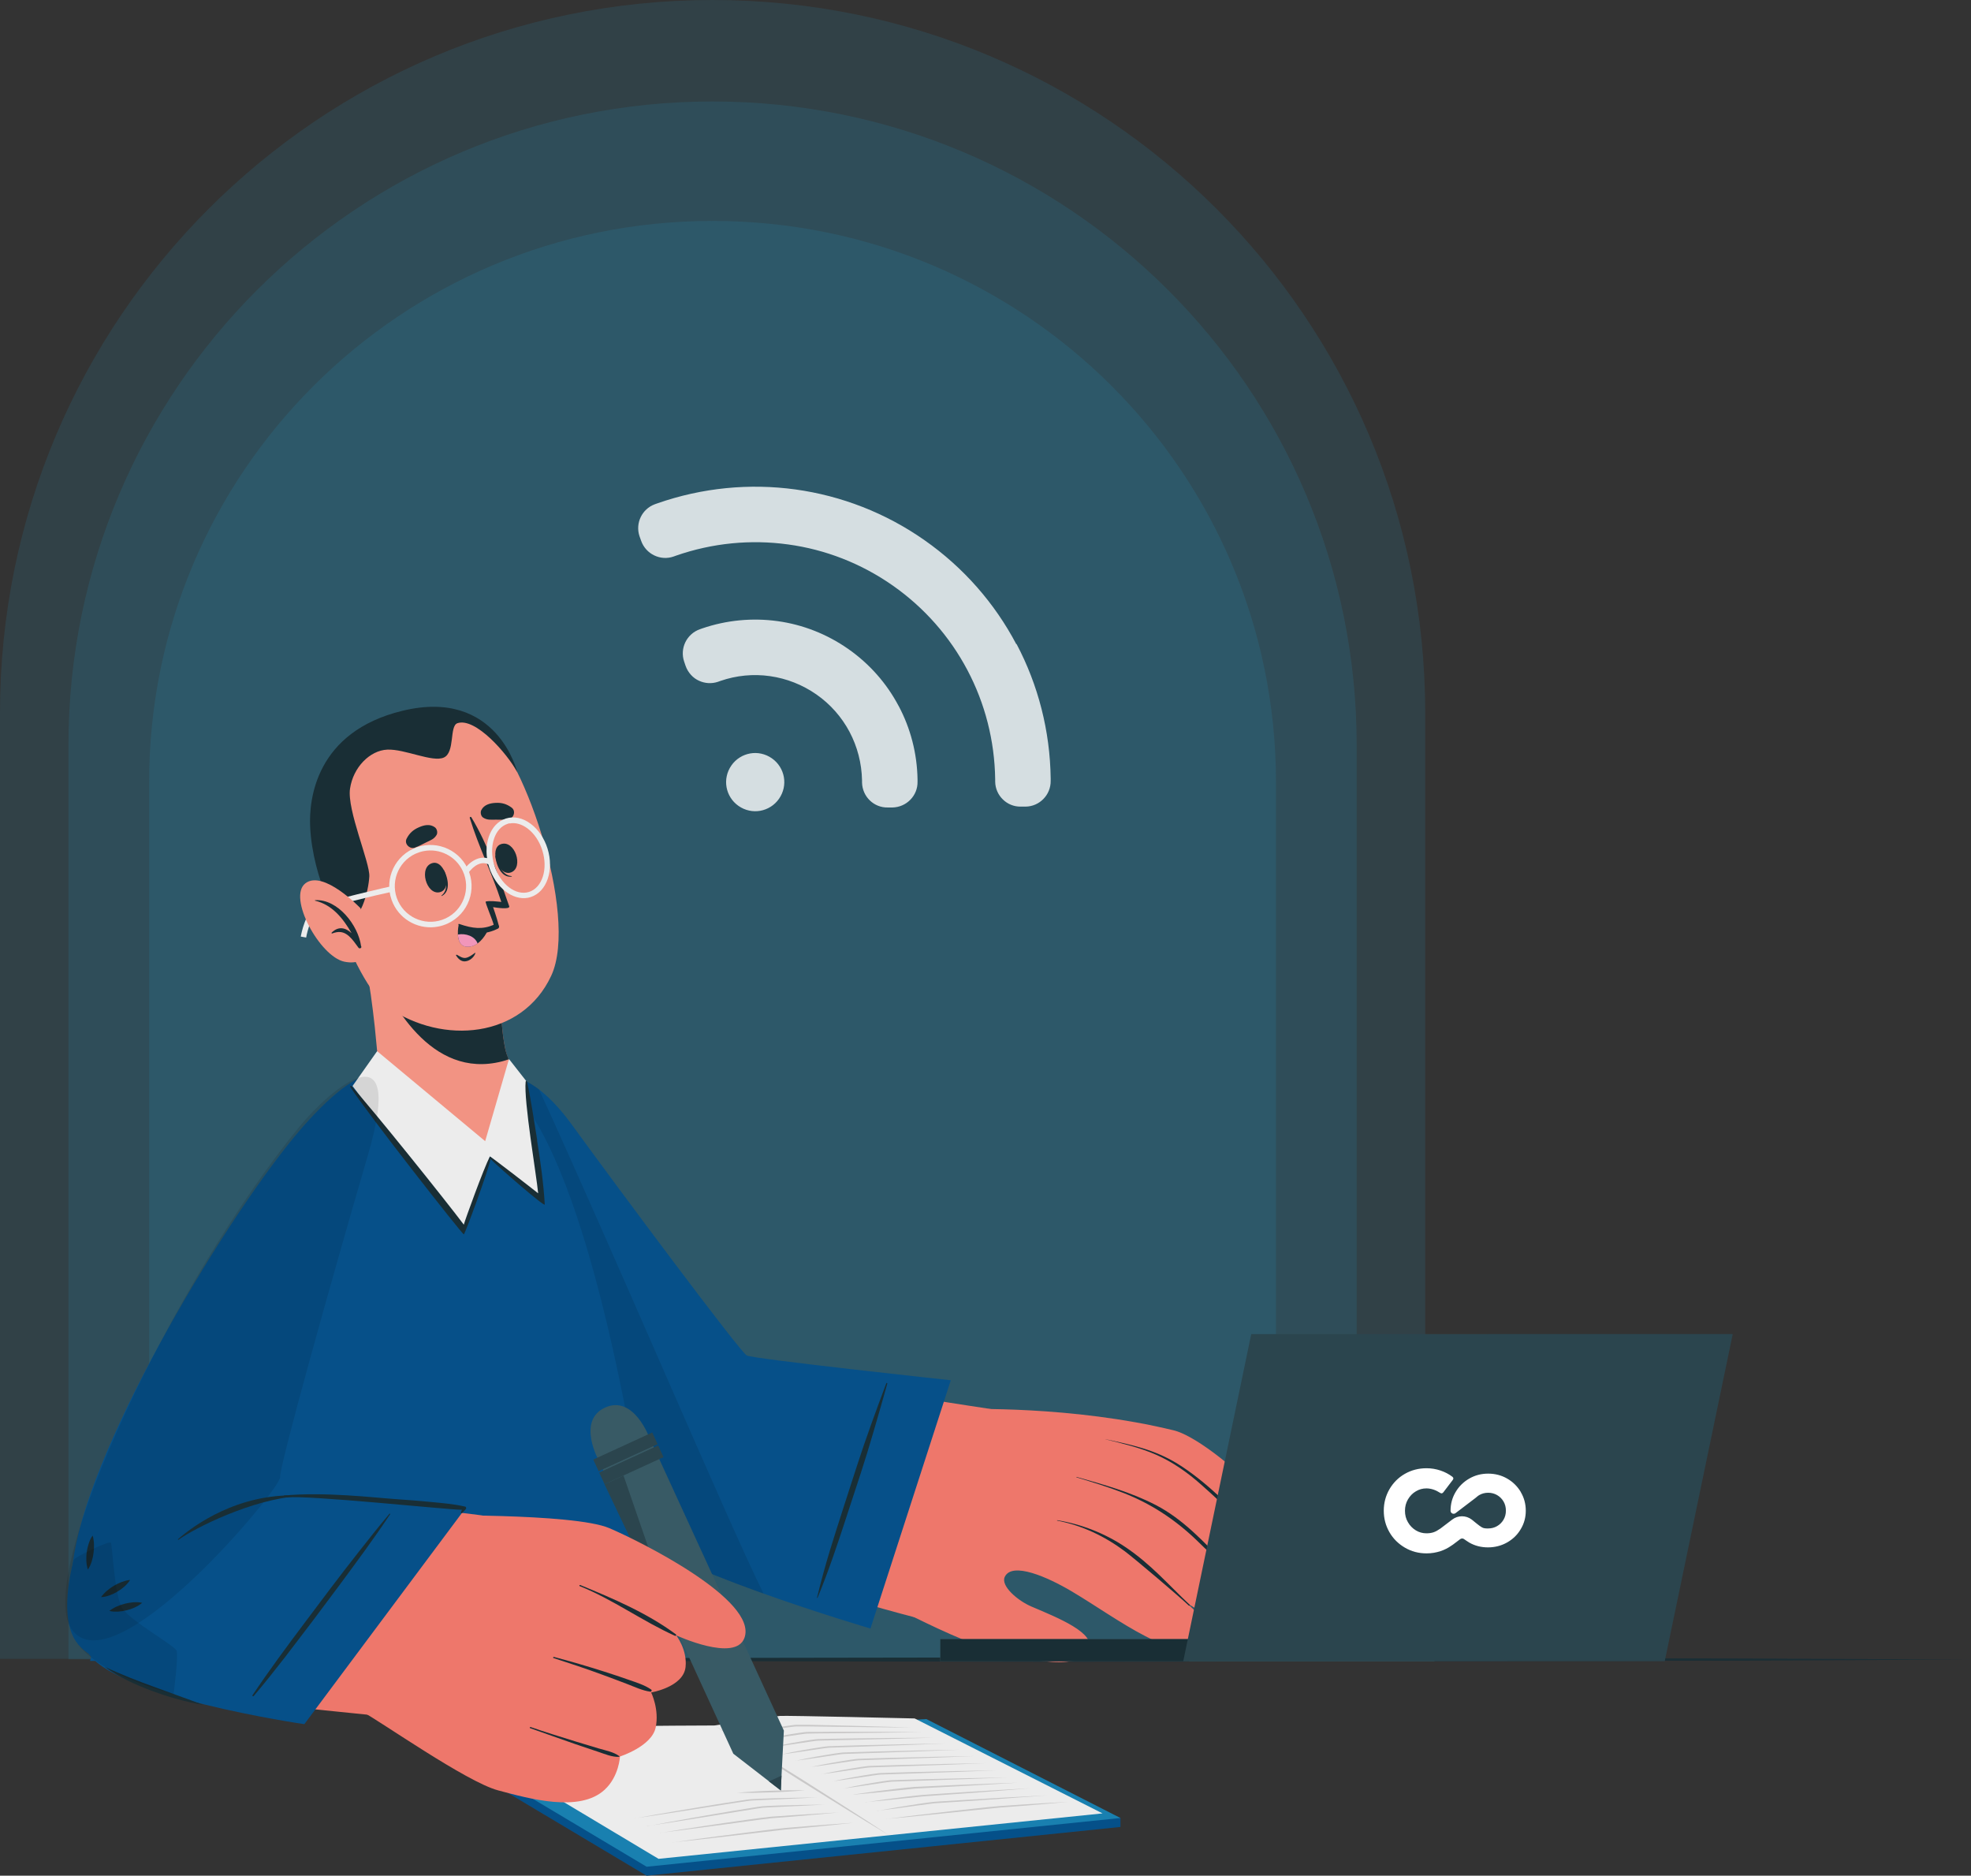 <svg xmlns="http://www.w3.org/2000/svg" xmlns:xlink="http://www.w3.org/1999/xlink" viewBox="0 0 226.93 215.91"><rect x="0" y="0" width="226.93" height="215.91" fill="#333333" stroke="none"/><defs><style>      .cls-1 {        fill: none;      }      .cls-2, .cls-3 {        fill: #065089;      }      .cls-4 {        fill: #192e35;      }      .cls-5 {        fill: #1980b0;      }      .cls-6 {        fill: #385a65;      }      .cls-7 {        mix-blend-mode: hard-light;        opacity: .8;      }      .cls-8 {        fill: #1a2e35;      }      .cls-3, .cls-9 {        opacity: .1;      }      .cls-10 {        fill: #f196ba;      }      .cls-11 {        isolation: isolate;      }      .cls-12 {        fill: #fff;      }      .cls-9 {        fill: #010101;      }      .cls-13 {        fill: #f29383;      }      .cls-14 {        fill: #c9c8c8;      }      .cls-15 {        fill: #23a8e0;        opacity: .12;      }      .cls-16 {        fill: #ee776b;      }      .cls-17 {        fill: #2b454e;      }      .cls-18 {        clip-path: url(#clippath);      }      .cls-19 {        fill: #ececec;      }    </style><clipPath id="clippath"><rect class="cls-1" x="159.32" y="169" width="16.36" height="9.82"></rect></clipPath></defs><g class="cls-11"><g id="Capa_2" data-name="Capa 2"><g id="Capa_1-2" data-name="Capa 1"><g><path class="cls-15" d="M164.09,190.96v-108.91C164.09,36.73,127.35,0,82.04,0h0C36.73,0,0,36.73,0,82.04v108.91h164.09"></path><path class="cls-15" d="M156.2,191v-105.23c0-40.92-33.2-74.09-74.16-74.09h0c-40.96,0-74.16,33.17-74.16,74.09v105.23h148.31"></path><path class="cls-15" d="M146.91,191v-100.97c0-35.68-29.04-64.6-64.87-64.6h0c-35.83,0-64.87,28.92-64.87,64.6v100.97s129.74,0,129.74,0"></path><polygon class="cls-8" points="17.95 191.03 44.08 190.91 70.2 190.86 122.44 190.78 174.69 190.86 200.81 190.91 226.93 191.03 200.81 191.16 174.69 191.2 122.44 191.29 70.2 191.2 44.08 191.16 17.95 191.03"></polygon><g><path class="cls-16" d="M56.56,132.58c3.85,17.34,11.93,38.15,15.42,41.55,4.41,4.29,33.76,12.32,35.22,12.48,3.63.39,10.78-23.83,6.92-24.41-5.88-.89-26.96-4.08-28.24-5.41-1.32-1.39-10.27-12.84-19.47-25.78-6.35-8.94-12.24-9.19-9.86,1.57Z"></path><g><path class="cls-16" d="M104.34,185.69c.4.21,6.1,3.12,9.63,4.18,2.63.78,10.27,2.84,11.42.02.79-1.92-3.56-3.65-6.61-4.95-1.61-.68-3.58-2.38-3.1-3.42.84-1.8,4.98.04,7.69,1.65,5.25,3.1,12.24,8.67,15.48,6.02,1.22-1-.18-2.85-2.23-4.68,3.34,2.13,6.91,3.88,8.31,2.82.81-.6.85-1.44.41-2.4,1.03.34,1.95.29,2.59-.39,1.1-1.13.58-2.82-.6-4.56.38-.04.73-.23,1-.64,2.34-3.51-9.16-13.7-13.15-14.68-11.75-2.88-24.15-2.45-24.15-2.45-4.65,3.66-6.7,23.47-6.7,23.47Z"></path><g><path class="cls-4" d="M121.72,174.99c2.77.45,5.49,1.51,7.83,3.08,2.97,1.99,4.93,4.31,7.42,6.65.07.06-.03.16-.09.1-1.18-1.11-6.1-5.29-7.37-6.25-2.33-1.74-4.93-2.98-7.79-3.53-.03,0-.02-.05.01-.05Z"></path><path class="cls-4" d="M123.95,170.01c3.09.87,6.25,1.75,9.11,3.23,3.13,1.62,5.57,4.25,7.97,6.78,1.44,1.52,2.85,3.07,4.22,4.65.06.07-.03.17-.09.1-2.43-2.61-4.95-5.15-7.53-7.61-2.44-2.31-5.16-4.09-8.29-5.31-1.76-.69-3.58-1.24-5.39-1.79-.03-.01-.02-.06.01-.05Z"></path><path class="cls-4" d="M127.29,165.67c3,.64,5.62,1.19,8.27,2.81,3.51,2.16,6.88,5.77,8.07,7.05,1.31,1.42,2.57,2.87,3.8,4.35.05.06-.05.15-.11.09-2.83-3.23-5.88-6.3-9.1-9.14-1.54-1.36-3.22-2.54-5.1-3.37-1.86-.82-3.86-1.29-5.83-1.78-.01,0,0-.02,0-.02Z"></path></g></g></g><path class="cls-2" d="M109.47,158.88l-9.25,28.58s-24.43-7.16-28.87-12.02c-4.44-4.86-12.52-29.83-14.86-41.92-2.34-12.09,3.76-11.75,9.32-4.1,5.56,7.65,19.39,26.2,20.17,26.61.78.41,23.48,2.85,23.48,2.85Z"></path><path class="cls-4" d="M97.53,174.38c1.05-3.19,2.12-6.37,3.05-9.6.53-1.84,1.07-3.67,1.58-5.51.02-.07-.1-.11-.12-.04-1.18,3.16-2.35,6.33-3.39,9.55-1.03,3.2-2.08,6.39-3.07,9.6-.56,1.83-1.06,3.66-1.51,5.52,0,.04.05.06.06.02,1.29-3.12,2.35-6.32,3.4-9.53Z"></path><path class="cls-9" d="M87.9,183.44c-.36-.13-.72-.26-1.08-.39-2.03-.74-4.11-1.54-6.06-2.35-.25-.1-.5-.21-.74-.31-.39-.17-.78-.34-1.16-.51-.19-.08-.38-.17-.57-.25-.07-.03-.14-.06-.2-.09-.2-.09-.39-.18-.59-.28-.78-.36-1.51-.73-2.19-1.09-.16-.08-.32-.17-.47-.26-1.25-.69-2.28-1.36-3.01-2.01-.09-.08-.17-.15-.25-.23-.09-.08-.16-.15-.22-.23-4.44-4.86-12.52-29.83-14.86-41.92-.03-.14-.05-.28-.08-.42,0-.03,0-.06-.01-.09-.16-.92-.29-2.05-.4-3.29h0c-.3-6.02,2.56-6.99,6.05-4.32,8.66,18.87,21.85,50.02,25.85,58.03Z"></path><g><g><rect class="cls-6" x="108.26" y="188.68" width="56.89" height="2.55"></rect><rect class="cls-4" x="108.26" y="188.68" width="28.63" height="2.55"></rect></g><polygon class="cls-17" points="136.23 191.23 191.67 191.22 199.5 153.56 144.06 153.57 136.23 191.23"></polygon></g><g class="cls-7"><path class="cls-12" d="M86.37,86.73c.84-.15,1.74.03,2.5.56.76.53,1.23,1.32,1.38,2.16.15.84-.03,1.74-.56,2.5-.53.76-1.32,1.23-2.16,1.38-.84.15-1.74-.03-2.5-.56-.76-.53-1.23-1.32-1.38-2.16-.15-.84.03-1.74.56-2.5.53-.76,1.32-1.23,2.16-1.38ZM117.04,74.13c2.49,4.71,3.86,10,3.93,15.49v.26c.01.81-.31,1.55-.83,2.08-.52.54-1.25.88-2.06.89h-.53c-.81.02-1.55-.3-2.08-.82-.54-.52-.88-1.25-.89-2.06v-.26c-.06-4.46-1.18-8.76-3.2-12.58-2.02-3.82-4.93-7.16-8.58-9.72-3.65-2.56-7.79-4.16-12.07-4.74-4.28-.59-8.71-.17-12.92,1.3l-.25.09c-.76.27-1.56.2-2.24-.13-.67-.32-1.23-.91-1.5-1.67l-.2-.56c-.24-.74-.17-1.52.15-2.18.32-.66.88-1.2,1.61-1.47l.31-.11c5.18-1.81,10.62-2.32,15.89-1.6,5.27.73,10.37,2.69,14.86,5.84,4.5,3.15,8.09,7.27,10.57,11.97ZM103.46,81.25c1.37,2.57,2.13,5.46,2.18,8.46v.26c.02.81-.3,1.55-.82,2.08-.52.54-1.25.88-2.06.9h-.53c-.81.02-1.54-.29-2.08-.81-.54-.52-.88-1.25-.9-2.06v-.26c-.04-1.97-.54-3.88-1.44-5.58-.9-1.69-2.19-3.17-3.81-4.3-1.62-1.13-3.45-1.84-5.35-2.11-1.9-.27-3.86-.09-5.73.56l-.25.09c-.74.25-1.51.19-2.17-.11-.72-.31-1.3-.97-1.56-1.71l-.17-.5c-.26-.76-.19-1.56.14-2.24.33-.67.92-1.23,1.68-1.49l.25-.09c2.83-.97,5.81-1.24,8.7-.84,2.88.4,5.66,1.48,8.12,3.2,2.46,1.72,4.43,3.97,5.79,6.54h0Z"></path></g><g><path class="cls-2" d="M75.82,191l-65.45.19c.15-1.28,19.13-56.03,31.53-66.34,5.29-4.39,15.01-1.17,16.24-.16,12,9.79,18.58,65.57,17.68,66.32Z"></path><path class="cls-2" d="M41.45,126.69c.64.68,1.3,1.34,1.97,1.98.68.64,1.36,1.27,2.06,1.89,1.39,1.23,2.82,2.42,4.3,3.54,1.48,1.12,2.98,2.21,4.54,3.21,1.55,1.02,3.15,1.94,4.78,2.83l-.51.16s.07-.17.1-.27c.04-.1.07-.21.1-.32.06-.22.11-.44.16-.67.1-.45.17-.92.24-1.38.14-.93.24-1.87.33-2.81.09-.94.16-1.89.23-2.84l.19-2.85c.06.95.09,1.9.12,2.86.03.95.01,1.91,0,2.86-.04.95-.09,1.91-.19,2.87-.06.48-.12.96-.21,1.43-.04.24-.09.48-.15.72-.03.12-.06.24-.1.36-.02.06-.04.12-.06.19-.02.07-.04.12-.09.21l-.17.34-.34-.18c-1.65-.89-3.3-1.79-4.86-2.85-.79-.5-1.55-1.06-2.32-1.6-.38-.27-.75-.57-1.12-.85-.37-.28-.74-.57-1.1-.87-1.46-1.18-2.86-2.43-4.18-3.75-1.32-1.33-2.59-2.71-3.72-4.19Z"></path></g><g><path class="cls-2" d="M33.41,170.01c.47-2.22,8.43-29.76,10.64-38.44,2.2-8.68-.78-11.03-8.56-2.56-7.78,8.47-23.78,34.57-26.71,48.63-2.78,13.35,3.83,16.23,12.22,9.35,6.87-5.63,12.41-16.99,12.41-16.99Z"></path><g><path class="cls-2" d="M32.4,173.57c.64-2.6,1.33-5.19,2.02-7.78.69-2.59,1.41-5.17,2.12-7.75l2.21-7.73,1.14-3.86c.39-1.28.77-2.57,1.18-3.84-.32,1.3-.66,2.6-.99,3.9l-1.03,3.89-2.12,7.75c-.74,2.58-1.46,5.16-2.21,7.73-.75,2.57-1.51,5.14-2.31,7.7Z"></path><path class="cls-2" d="M39.48,148.63c.24-.67.55-1.3.88-1.93.17-.31.34-.62.52-.92.18-.3.37-.6.56-.9-.18.69-.5,1.33-.82,1.95-.34.62-.7,1.23-1.14,1.79Z"></path></g></g><g><g><g><path class="cls-13" d="M57.69,132.05c-3.34,1.55-10.45-2.58-13.72-6.44-.22-.27-.41-3.5-.82-7.41-.26-2.38-.6-5.02-1.09-7.4-.1-.49,15.71.58,15.71.58,0,0-.45,5.3.42,9.46.08.35.18.66.3.96.01.04.04.1.05.16.68,1.8,2.36,8.61-.87,10.11Z"></path><path class="cls-4" d="M43,110.66c1.52,3.89,6.02,13.12,14.04,11.68.56-.1,1.06-.23,1.51-.4,0-.07-.04-.11-.05-.16-.12-.3-.23-.61-.31-.95-.87-4.16-.42-9.46-.42-9.46,0,0-11.4-.77-14.77-.7Z"></path></g><g><path class="cls-13" d="M36.49,92.35c-.92,5.59,3.99,20.71,8.27,23.66,6.21,4.27,15.33,3.54,18.7-3.68,3.27-7-3.48-26.6-8.16-29.17-6.9-3.79-17.44.94-18.8,9.2Z"></path><g><g><path class="cls-4" d="M51.08,100.11s-.06.07-.05.12c.36,1.01.61,2.22-.2,2.86-.02.02,0,.07.03.05,1.07-.52.73-2.13.22-3.03Z"></path><path class="cls-4" d="M49.82,99.34c-1.68.41-.74,3.74.82,3.36,1.53-.37.59-3.7-.82-3.36Z"></path></g><g><path class="cls-4" d="M57.03,98.51s.09.03.11.07c.26,1.04.73,2.19,1.76,2.27.03,0,.04.06,0,.06-1.18.16-1.79-1.37-1.87-2.39Z"></path><path class="cls-4" d="M57.65,97.18c1.62-.59,2.69,2.69,1.19,3.24-1.48.54-2.55-2.75-1.19-3.24Z"></path></g><path class="cls-4" d="M47.79,97.56c.46-.16.85-.39,1.29-.6.49-.24.91-.37,1.19-.86.15-.26.04-.7-.2-.87-.56-.41-1.23-.27-1.84,0-.65.28-1.09.67-1.41,1.3-.32.61.37,1.26.97,1.04Z"></path><path class="cls-4" d="M58.49,94.32c-.48.06-.94.03-1.42.03-.55,0-.98.07-1.45-.24-.26-.17-.34-.61-.2-.87.32-.61.99-.79,1.64-.82.71-.04,1.27.12,1.84.54.56.41.22,1.29-.41,1.37Z"></path><path class="cls-4" d="M52.6,109.9c.32.17.66.43,1.04.36.37-.07.74-.35,1.03-.57.03-.02.07,0,.06.04-.16.47-.65.88-1.15.93-.49.05-.83-.29-1.07-.68-.03-.06.04-.1.09-.07Z"></path><path class="cls-4" d="M52.81,106.5c.83.73,1.82.98,2.78.9.43-.03.87-.14,1.28-.3.08-.03.16-.06.23-.1.07-.03.14-.06.22-.1.12-.05.15-.17.14-.29h0s-.02-.08-.04-.11h0s-.03-.1-.03-.1c-.2-.8-.62-1.98-.62-1.98.33.06,2,.31,1.86-.1-1.17-3.37-2.48-7.13-4.36-10.24-.06-.11-.22-.03-.18.08,1,3.29,2.57,6.38,3.63,9.66-.52-.05-1.39-.16-1.8-.04-.1.06.85,2.28.91,2.64,0,0,0,.02,0,.04-1.29.55-2.4.43-3.95-.1-.09-.04-.16.06-.07.12Z"></path><g><path class="cls-4" d="M56.29,106.83s-.44,1.15-1.3,1.76c-.32.23-.69.39-1.12.39-.88.02-1.12-.73-1.15-1.42-.03-.57.09-1.09.09-1.09,0,0,1.52.79,3.48.36Z"></path><path class="cls-10" d="M54.99,108.6c-.32.23-.69.39-1.12.39-.88.02-1.12-.73-1.15-1.42.91-.16,1.95.19,2.27,1.03Z"></path></g></g><path class="cls-4" d="M39.18,106.58c2.43-.15,3.25-4.11,3.34-5.69.09-1.58-2.59-7.66-2.22-10.11.36-2.45,2.28-4.4,4.29-4.49,2.01-.09,5.21,1.5,6.51.91,1.31-.59.62-3.62,1.56-3.95,2.07-.71,5.74,3.49,6.89,5.63,0,0-2.29-9.72-13.22-7.06-9.97,2.42-10.78,10.18-10.62,13.38.31,6.13,3.46,11.38,3.46,11.38Z"></path><g><path class="cls-19" d="M50.44,106.66c-2.08.4-4.24-.65-5.18-2.65-1.11-2.37-.08-5.19,2.29-6.3,2.37-1.11,5.19-.08,6.3,2.29h0c1.11,2.37.08,5.19-2.29,6.3-.37.17-.74.29-1.12.36ZM48.79,97.97c-.33.06-.65.17-.97.31-2.05.96-2.94,3.41-1.98,5.46.96,2.05,3.41,2.94,5.46,1.98,2.05-.96,2.94-3.41,1.98-5.46-.81-1.73-2.69-2.64-4.49-2.29Z"></path><path class="cls-19" d="M60.8,103.34c-1.78.34-3.74-1.18-4.49-3.54-.38-1.19-.39-2.42-.04-3.46.36-1.08,1.06-1.83,1.98-2.12.92-.29,1.93-.08,2.84.6.88.65,1.58,1.67,1.95,2.86.78,2.49-.09,5-1.94,5.58-.1.03-.2.06-.3.08ZM58.68,94.77c-.08.01-.16.03-.23.06-.72.23-1.28.84-1.57,1.72-.31.92-.29,2.01.04,3.07.68,2.16,2.47,3.53,3.99,3.05,1.52-.48,2.21-2.63,1.53-4.78-.33-1.06-.95-1.97-1.72-2.54-.67-.49-1.38-.69-2.04-.56Z"></path><path class="cls-19" d="M53.86,100.57l-.53-.34c.5-.79,1.85-2.06,3.32-1.23l-.31.55c-1.32-.75-2.43.95-2.48,1.02Z"></path><path class="cls-19" d="M35.25,107.92l-.62-.11c.05-.29.53-2.86,1.81-3.51,1.2-.6,8.37-2.24,8.73-2.31l.13.62c-2.39.51-7.65,1.79-8.58,2.26-.85.42-1.35,2.34-1.47,3.05Z"></path></g><g><path class="cls-13" d="M41.5,104.54s-4.27-4.46-6.34-2.86c-2.08,1.6,1.67,8.44,4.49,9.02,2.82.58,3.4-2.02,3.4-2.02l-1.55-4.14Z"></path><path class="cls-4" d="M36.28,103.61s-.04.06,0,.07c1.98.47,3.23,2.05,4.2,3.74-.66-.61-1.48-.87-2.3-.06-.04.04.02.11.07.09.74-.28,1.31-.23,1.92.3.43.38.77.89,1.11,1.35.11.15.4.02.31-.16,0-.01-.01-.03-.02-.04-.32-2.39-2.68-5.43-5.28-5.28Z"></path></g></g></g><g><path class="cls-19" d="M58.6,121.91l-2.74,9.45-12.44-10.36-2.83,4.01s12.88,17.15,12.86,16.32l2.96-8.21,5.95,4.9-1.81-13.63-1.95-2.49Z"></path><path class="cls-4" d="M61.85,131.24c-.37-2.24-.69-4.51-1.17-6.73-.02-.08-.15-.1-.16,0-.23,2.22,1.25,10.78,1.44,12.85,0,0-.02-.01-.03-.02-.25-.21-5.49-4.29-5.53-4.21-.69,1.32-2.86,7.3-3,7.84-2.04-2.72-10.6-13.41-12.94-15.95-.07-.07-.18,0-.13.09,1.85,2.91,12.94,17.04,13.07,16.98.1.06,2.81-7.3,3.08-8.67.91.91,6.25,5.57,6.24,5.23-.12-2.27-.52-5.17-.89-7.41Z"></path></g></g><g><polygon class="cls-2" points="51.5 202.22 51.5 201.19 106.65 199.96 129 209.27 129 210.3 74.45 215.91 51.5 202.22"></polygon><polygon class="cls-3" points="51.5 202.22 51.5 201.19 106.65 199.96 129 209.27 129 210.3 74.45 215.91 51.5 202.22"></polygon></g><polygon class="cls-5" points="51.5 201.19 106.65 197.88 129 209.27 74.45 214.88 51.5 201.19"></polygon><path class="cls-19" d="M54.82,201.4l21,12.57,51.12-5.23-21.63-10.93s-14.81-.35-15.52-.29c-.71.06-7.55,1.1-7.55,1.1,0,0-9.23.03-9.87.1-.64.07-17.56,2.68-17.56,2.68Z"></path><g><polygon class="cls-14" points="82.24 198.62 84.8 200.16 87.35 201.72 92.39 204.86 97.39 208.04 99.88 209.64 102.34 211.25 99.78 209.7 97.24 208.14 92.19 205 87.19 201.83 84.71 200.23 82.24 198.62"></polygon><path class="cls-14" d="M84.88,206.37c.64-.06,1.29-.11,1.94-.15.65-.04,1.3-.07,1.95-.09.65-.02,1.3-.04,1.96-.05.65,0,1.31-.01,1.96,0-.65.06-1.3.11-1.94.15-.65.04-1.3.07-1.95.09-.65.02-1.3.04-1.95.05-.65,0-1.31.01-1.96,0Z"></path><path class="cls-14" d="M73.02,209.33c1.72-.32,3.45-.63,5.19-.92,1.73-.3,3.47-.58,5.21-.86.87-.14,1.74-.27,2.62-.4.23-.03.46-.05.68-.06l.67-.03,1.34-.05c1.79-.05,3.58-.09,5.37-.11-1.78.1-3.57.18-5.36.26l-1.34.06c-.44.03-.9.02-1.32.09-.87.12-1.74.27-2.61.4l-5.22.82c-1.74.27-3.49.54-5.24.79Z"></path><path class="cls-14" d="M74.49,210.22c1.67-.32,3.35-.63,5.03-.93,1.68-.31,3.37-.58,5.05-.87.84-.14,1.69-.28,2.54-.41.21-.03.42-.06.65-.09.22-.02.44-.03.66-.04l1.31-.05c1.74-.05,3.48-.09,5.22-.1-1.74.1-3.47.18-5.21.26l-1.3.06c-.22.01-.43.02-.64.04-.2.02-.41.06-.63.09l-2.53.41c-1.69.27-3.38.56-5.07.82-1.69.27-3.38.54-5.08.79Z"></path><path class="cls-14" d="M75.98,210.99c1.69-.28,3.39-.54,5.09-.8,1.7-.26,3.41-.5,5.11-.74.86-.12,1.7-.24,2.58-.33l2.6-.18c1.74-.11,3.47-.22,5.21-.31-1.73.17-3.46.32-5.19.47l-2.6.2c-.84.09-1.7.22-2.55.33-1.71.23-3.41.47-5.12.69-1.71.23-3.42.45-5.14.66Z"></path><path class="cls-14" d="M101.01,208.46c1.58-.31,3.18-.58,4.79-.82.4-.06.8-.12,1.21-.17.2-.02.41-.05.62-.07l.62-.04,2.46-.15c1.64-.1,3.28-.19,4.93-.29,1.64-.09,3.29-.18,4.93-.26-1.64.13-3.28.25-4.92.37-1.64.11-3.28.24-4.92.34l-2.46.16-.61.04c-.19.02-.4.04-.6.07l-1.21.16c-1.61.23-3.22.45-4.85.64Z"></path><path class="cls-14" d="M99.63,207.46c1.56-.24,3.12-.45,4.69-.64.79-.09,1.57-.19,2.38-.24l2.38-.16c1.59-.11,3.18-.2,4.77-.3,1.59-.1,3.18-.19,4.77-.27-1.58.13-3.17.26-4.75.38-1.59.12-3.17.25-4.76.35l-2.38.17c-.4.02-.78.07-1.17.11l-1.18.12c-1.57.17-3.15.33-4.74.46Z"></path><path class="cls-14" d="M98.28,206.56c1.55-.23,3.1-.44,4.66-.62.78-.09,1.56-.19,2.35-.25l2.37-.11c1.58-.08,3.16-.14,4.75-.2,1.58-.07,3.16-.12,4.75-.17-1.58.1-3.16.2-4.73.29-1.58.09-3.16.18-4.74.26-.79.04-1.58.08-2.37.13l-2.34.24c-1.56.17-3.13.32-4.71.45Z"></path><path class="cls-14" d="M97.1,205.88c1.51-.34,3.05-.61,4.61-.85.2-.03.39-.06.59-.08.2-.03.41-.04.61-.04l1.19-.04,2.39-.07c3.18-.08,6.37-.15,9.56-.2-3.18.14-6.36.25-9.54.36l-2.39.08-1.19.04c-.4,0-.76.07-1.16.12-1.55.22-3.1.48-4.67.67Z"></path><path class="cls-14" d="M95.83,205.06c1.51-.34,3.05-.61,4.61-.85.2-.03.39-.06.59-.08.2-.03.41-.04.61-.04l1.19-.04,2.39-.07c3.18-.08,6.37-.15,9.56-.2-3.18.14-6.36.25-9.54.36l-2.39.08-1.19.04c-.4,0-.76.07-1.16.12-1.55.22-3.1.48-4.67.67Z"></path><path class="cls-14" d="M94.56,204.24c1.51-.34,3.05-.61,4.61-.85.2-.03.39-.06.59-.08.2-.03.41-.04.61-.04l1.19-.04,2.39-.07c3.18-.08,6.37-.15,9.56-.2-3.18.14-6.36.25-9.54.36l-2.39.08-1.19.04c-.4,0-.76.07-1.16.12-1.55.22-3.1.48-4.67.67Z"></path><path class="cls-14" d="M93.29,203.42c1.51-.34,3.05-.61,4.61-.85.2-.03.39-.06.59-.08.2-.03.41-.04.61-.04l1.19-.04,2.39-.07c3.18-.08,6.37-.15,9.56-.2-3.18.14-6.36.25-9.54.36l-2.39.08-1.19.04c-.4,0-.76.07-1.16.12-1.55.22-3.1.48-4.67.67Z"></path><path class="cls-14" d="M91.57,202.69c1.51-.34,3.05-.61,4.61-.85.2-.03.39-.06.59-.08.2-.03.41-.04.61-.04l1.19-.04,2.39-.07c3.18-.08,6.37-.15,9.56-.2-3.18.14-6.36.25-9.54.36l-2.39.08-1.19.04c-.4,0-.76.07-1.16.12-1.55.22-3.1.48-4.67.67Z"></path><path class="cls-14" d="M89.89,201.97c1.51-.34,3.05-.61,4.61-.85.2-.03.39-.06.59-.08.2-.03.41-.04.61-.04l1.19-.04,2.39-.07c3.18-.08,6.37-.15,9.56-.2-3.18.14-6.36.25-9.54.36l-2.39.08-1.19.04c-.4,0-.76.07-1.16.12-1.55.22-3.1.48-4.67.67Z"></path><path class="cls-14" d="M88.62,201.15c1.51-.34,3.05-.61,4.6-.85.19-.03.39-.06.59-.08.2-.03.41-.04.61-.04l1.19-.03,2.39-.04c3.18-.04,6.36-.08,9.54-.08-3.18.1-6.36.17-9.54.25l-2.38.05-1.19.03c-.39,0-.76.07-1.15.12-1.55.22-3.09.48-4.66.67Z"></path><path class="cls-14" d="M87.35,200.33c1.51-.34,3.04-.61,4.59-.85.19-.03.39-.06.59-.08.2-.03.41-.04.61-.04h1.19s2.38-.02,2.38-.02c3.18,0,6.35.01,9.53.05-3.18.05-6.35.08-9.53.12l-2.38.02-1.19.02c-.39,0-.75.07-1.15.12-1.55.22-3.09.48-4.65.67Z"></path><path class="cls-14" d="M86.08,199.51c1.51-.34,3.03-.61,4.58-.85.19-.03.39-.06.59-.08.2-.03.41-.04.61-.04h1.19s2.38.05,2.38.05c1.58.03,3.17.08,4.75.12,1.58.04,3.17.09,4.75.15-3.17-.02-6.34-.06-9.51-.1l-2.38-.03h-1.18c-.38-.01-.75.07-1.14.11-1.54.22-3.08.47-4.64.67Z"></path><path class="cls-14" d="M77.41,212.09c1.72-.25,3.45-.49,5.18-.71,1.73-.23,3.46-.44,5.19-.66.87-.11,1.73-.21,2.61-.3l2.62-.22c1.75-.13,3.5-.27,5.26-.38-1.74.2-3.48.37-5.23.54l-2.62.24c-.86.09-1.73.21-2.59.3l-5.21.61c-1.74.2-3.47.39-5.22.57Z"></path><path class="cls-14" d="M101.99,209.39c1.74-.23,3.48-.44,5.22-.64,1.74-.21,3.49-.39,5.23-.59.88-.1,1.74-.18,2.63-.26l2.64-.18c1.76-.11,3.52-.22,5.29-.31-1.75.17-3.51.32-5.26.46l-2.64.2c-.86.08-1.74.18-2.61.27l-5.24.54c-1.75.18-3.5.35-5.25.5Z"></path></g><g><path class="cls-16" d="M10.79,190.39c3.9,4.63,12.4,5.01,36.27,7.47,3.3.34,12.66-22.76,9.16-23.31-4.42-.69-21.72-2.4-23-2.36-10.8.29-25.08,15.06-22.43,18.2Z"></path><g><path class="cls-6" d="M68.96,168.17s-2.6-4.63.7-6.14c3.3-1.51,5.11,3.47,5.11,3.47l-5.82,2.67Z"></path><g><path class="cls-6" d="M90.25,199.2h0s-.27,5.19-.27,5.19l-.08,1.71-1.36-1.05-4.11-3.18h0s0,0,0,0l-15.56-33.89,5.82-2.67,15.56,33.9h0Z"></path><polygon class="cls-17" points="89.98 204.39 89.9 206.1 88.54 205.06 89.98 204.39"></polygon></g><rect class="cls-17" x="68.27" y="166.39" width="7.47" height="1.48" transform="translate(-63.16 45.28) rotate(-24.66)"></rect><rect class="cls-17" x="68.95" y="167.88" width="7.47" height="1.48" transform="translate(-63.72 45.7) rotate(-24.66)"></rect><polygon class="cls-17" points="69.6 170.86 71.79 169.85 76.21 182.67 75.38 182.99 69.6 170.86"></polygon></g><g><path class="cls-16" d="M85.71,188.54c-1.04,2.86-7.86-.3-7.86-.3,0,0,1.3,1.65,1.08,3.66-.25,2.3-3.96,2.92-3.96,2.92,0,0,.96,1.94.52,4.04-.46,2.17-4.11,3.33-4.11,3.33,0,0-.1,2.3-1.78,3.84-2.87,2.63-8.6,1.04-12.25.06-3.65-.97-13.63-8.01-15.55-9l6.59-22.65s17.62-.29,21.75,1.46c3.48,1.48,17.16,8.27,15.57,12.64Z"></path><g><path class="cls-4" d="M77.82,188.13c-3.32-2.46-7.23-4.12-11.02-5.68-.08-.03-.14.1-.05.13,3.78,1.51,7.26,4.06,10.97,5.72.1.05.19-.1.1-.17Z"></path><path class="cls-4" d="M74.97,194.48c-.77-.53-1.71-.81-2.59-1.12-.94-.33-1.89-.65-2.84-.95-1.91-.61-3.83-1.17-5.76-1.68-.09-.02-.14.1-.05.13,1.9.61,3.79,1.24,5.66,1.93.94.34,1.87.7,2.8,1.05.87.33,1.75.76,2.68.89.14.02.22-.17.1-.25Z"></path><path class="cls-4" d="M71.3,202.15c-.65-.49-1.61-.66-2.38-.89-.87-.26-1.75-.52-2.62-.79-1.74-.54-3.48-1.07-5.21-1.67-.09-.03-.14.1-.05.13,1.75.61,3.49,1.25,5.24,1.85.86.29,1.72.58,2.59.87.73.24,1.62.63,2.41.58.04,0,.06-.06.02-.09Z"></path></g></g></g><path class="cls-2" d="M53.51,173.72l-18.47,24.75s-22.43-3.25-25.04-8.47c-2-4,12.3-18.42,24.26-17.84l19.25,1.56Z"></path><path class="cls-2" d="M8.52,179.53c.15-.32,4.06-2.22,4.24-1.95.18.27.41,6.08,1.31,7.53.91,1.45,6.04,4.31,6.26,4.9.23.59-.18,2.66-.18,2.66,0,0-9.41.07-11.64-4.11-1.74-3.27,0-9.03,0-9.03Z"></path><path class="cls-4" d="M11.63,183.85c.42-.57.93-.98,1.48-1.31.28-.17.57-.31.88-.43.31-.11.63-.21.99-.24-.19.31-.43.55-.67.77-.25.22-.51.41-.79.57-.28.17-.57.31-.88.42-.31.11-.63.21-1,.21Z"></path><path class="cls-4" d="M12.59,185.43c.57-.43,1.17-.67,1.8-.83.31-.08.63-.13.96-.16.33-.02.66-.02,1.02.06-.27.24-.57.4-.87.54-.3.14-.61.24-.92.32-.32.08-.64.13-.97.15-.33.01-.67.02-1.02-.08Z"></path><path class="cls-4" d="M10.67,176.75c.19.7.18,1.35.1,2.01-.04.33-.11.65-.21.97-.1.32-.23.63-.44.94-.12-.35-.16-.69-.18-1.02-.01-.33,0-.66.05-.99.04-.33.12-.65.22-.97.11-.32.23-.64.46-.93Z"></path><path class="cls-9" d="M34.49,129.67c-14.14,17.2-30.55,51.4-26.29,57.8,4.75,7.13,24.26-16.19,24.06-17.47-.15-.97,5.65-21.83,10.1-37.03,4.45-15.18-4.38-7.55-7.87-3.3Z"></path><g><path class="cls-4" d="M20.51,177.16c1.78-1.55,6.85-5.26,13.77-5.02.06,0,.07.1,0,.1-5.17.32-11.88,3.65-13.72,5-.05.04-.1-.04-.05-.08Z"></path><path class="cls-4" d="M29.07,195.14c1.89-2.83,3.92-5.56,5.96-8.28,2.04-2.72,4.08-5.45,6.19-8.12,1.19-1.51,2.38-3.03,3.62-4.49.03-.04.1,0,.08.05-1.88,2.83-3.91,5.56-5.93,8.29-2.03,2.74-4.08,5.45-6.16,8.15-1.18,1.52-2.38,3.03-3.62,4.49-.06.07-.2-.01-.14-.09Z"></path><path class="cls-4" d="M53.52,173.42c-1.29-.3-2.61-.4-3.93-.53-1.32-.13-2.64-.23-3.96-.32-2.63-.18-8.18-.86-12.96-.42-.05,0,.24.24.29.23,2.27-.33,18.88,1.44,20.23,1.41-.04.09-.09.18-.12.29-.02.07.05.15.12.09.16-.13.26-.28.41-.42.12-.11.08-.3-.08-.34Z"></path><path class="cls-4" d="M23.43,196.26c-2.02-.34-3.99-.91-5.91-1.61-1.91-.72-3.81-1.56-5.46-2.78.93.44,1.86.82,2.8,1.21.94.38,1.89.73,2.84,1.08,1.9.71,3.82,1.37,5.73,2.1Z"></path></g><path class="cls-9" d="M8.52,179.53c.15-.32,4.06-2.22,4.24-1.95.18.27.41,6.08,1.31,7.53.91,1.45,6.04,4.31,6.26,4.9.23.59-.34,4.99-.34,4.99,0,0-9.25-2.26-11.48-6.44-1.74-3.27,0-9.03,0-9.03Z"></path><g class="cls-18"><path class="cls-12" d="M175.1,171.75c-.39-.65-.91-1.17-1.57-1.55-.66-.38-1.39-.57-2.19-.57s-1.52.19-2.18.57c-.66.38-1.19.9-1.57,1.55-.39.65-.58,1.37-.58,2.15h0c0,.3.34.45.57.28,0,0,1.72-1.31,2.3-1.75.14-.11.27-.24.43-.33.31-.18.66-.27,1.03-.27s.72.09,1.03.27c.31.18.56.43.74.74.18.31.27.66.27,1.05s-.09.73-.27,1.04c-.18.31-.43.56-.74.74-.31.18-.65.27-1.03.27-.25,0-.5,0-.71-.12-.33-.18-.88-.67-1.18-.9-.67-.51-1.59-.51-2.25,0l-1.37,1.04s-.01,0-.02.01c-.27.19-.52.33-.76.41-.24.08-.51.12-.82.12-.43,0-.84-.11-1.22-.34-.38-.23-.68-.54-.91-.94-.23-.39-.34-.83-.34-1.31s.11-.91.34-1.31c.23-.39.53-.71.91-.93.38-.23.78-.34,1.22-.34.27,0,.55.05.82.14s.52.22.75.37c.06.04.12.06.17.06.07,0,.14-.04.2-.11l1.09-1.43c.04-.06.07-.12.07-.17,0-.08-.04-.14-.11-.2-.41-.31-.87-.55-1.38-.72-.51-.17-1.04-.26-1.6-.26-.92,0-1.75.22-2.5.65-.75.43-1.34,1.03-1.77,1.77-.43.75-.65,1.57-.65,2.47s.22,1.72.65,2.47c.43.75,1.03,1.34,1.78,1.78.75.44,1.58.66,2.5.66.56,0,1.1-.09,1.61-.26.46-.15.88-.37,1.26-.64h0s.12-.08.12-.08c0,0,0,0,.02-.01,0,0,0,0,0,0l.86-.65c.14-.1.33-.1.46.01,0,0,.37.26.57.38.66.38,1.38.56,2.17.56s1.53-.19,2.19-.56c.67-.38,1.2-.89,1.58-1.54.39-.65.58-1.35.58-2.12s-.19-1.5-.58-2.15h0Z"></path></g></g></g></g></g></svg>